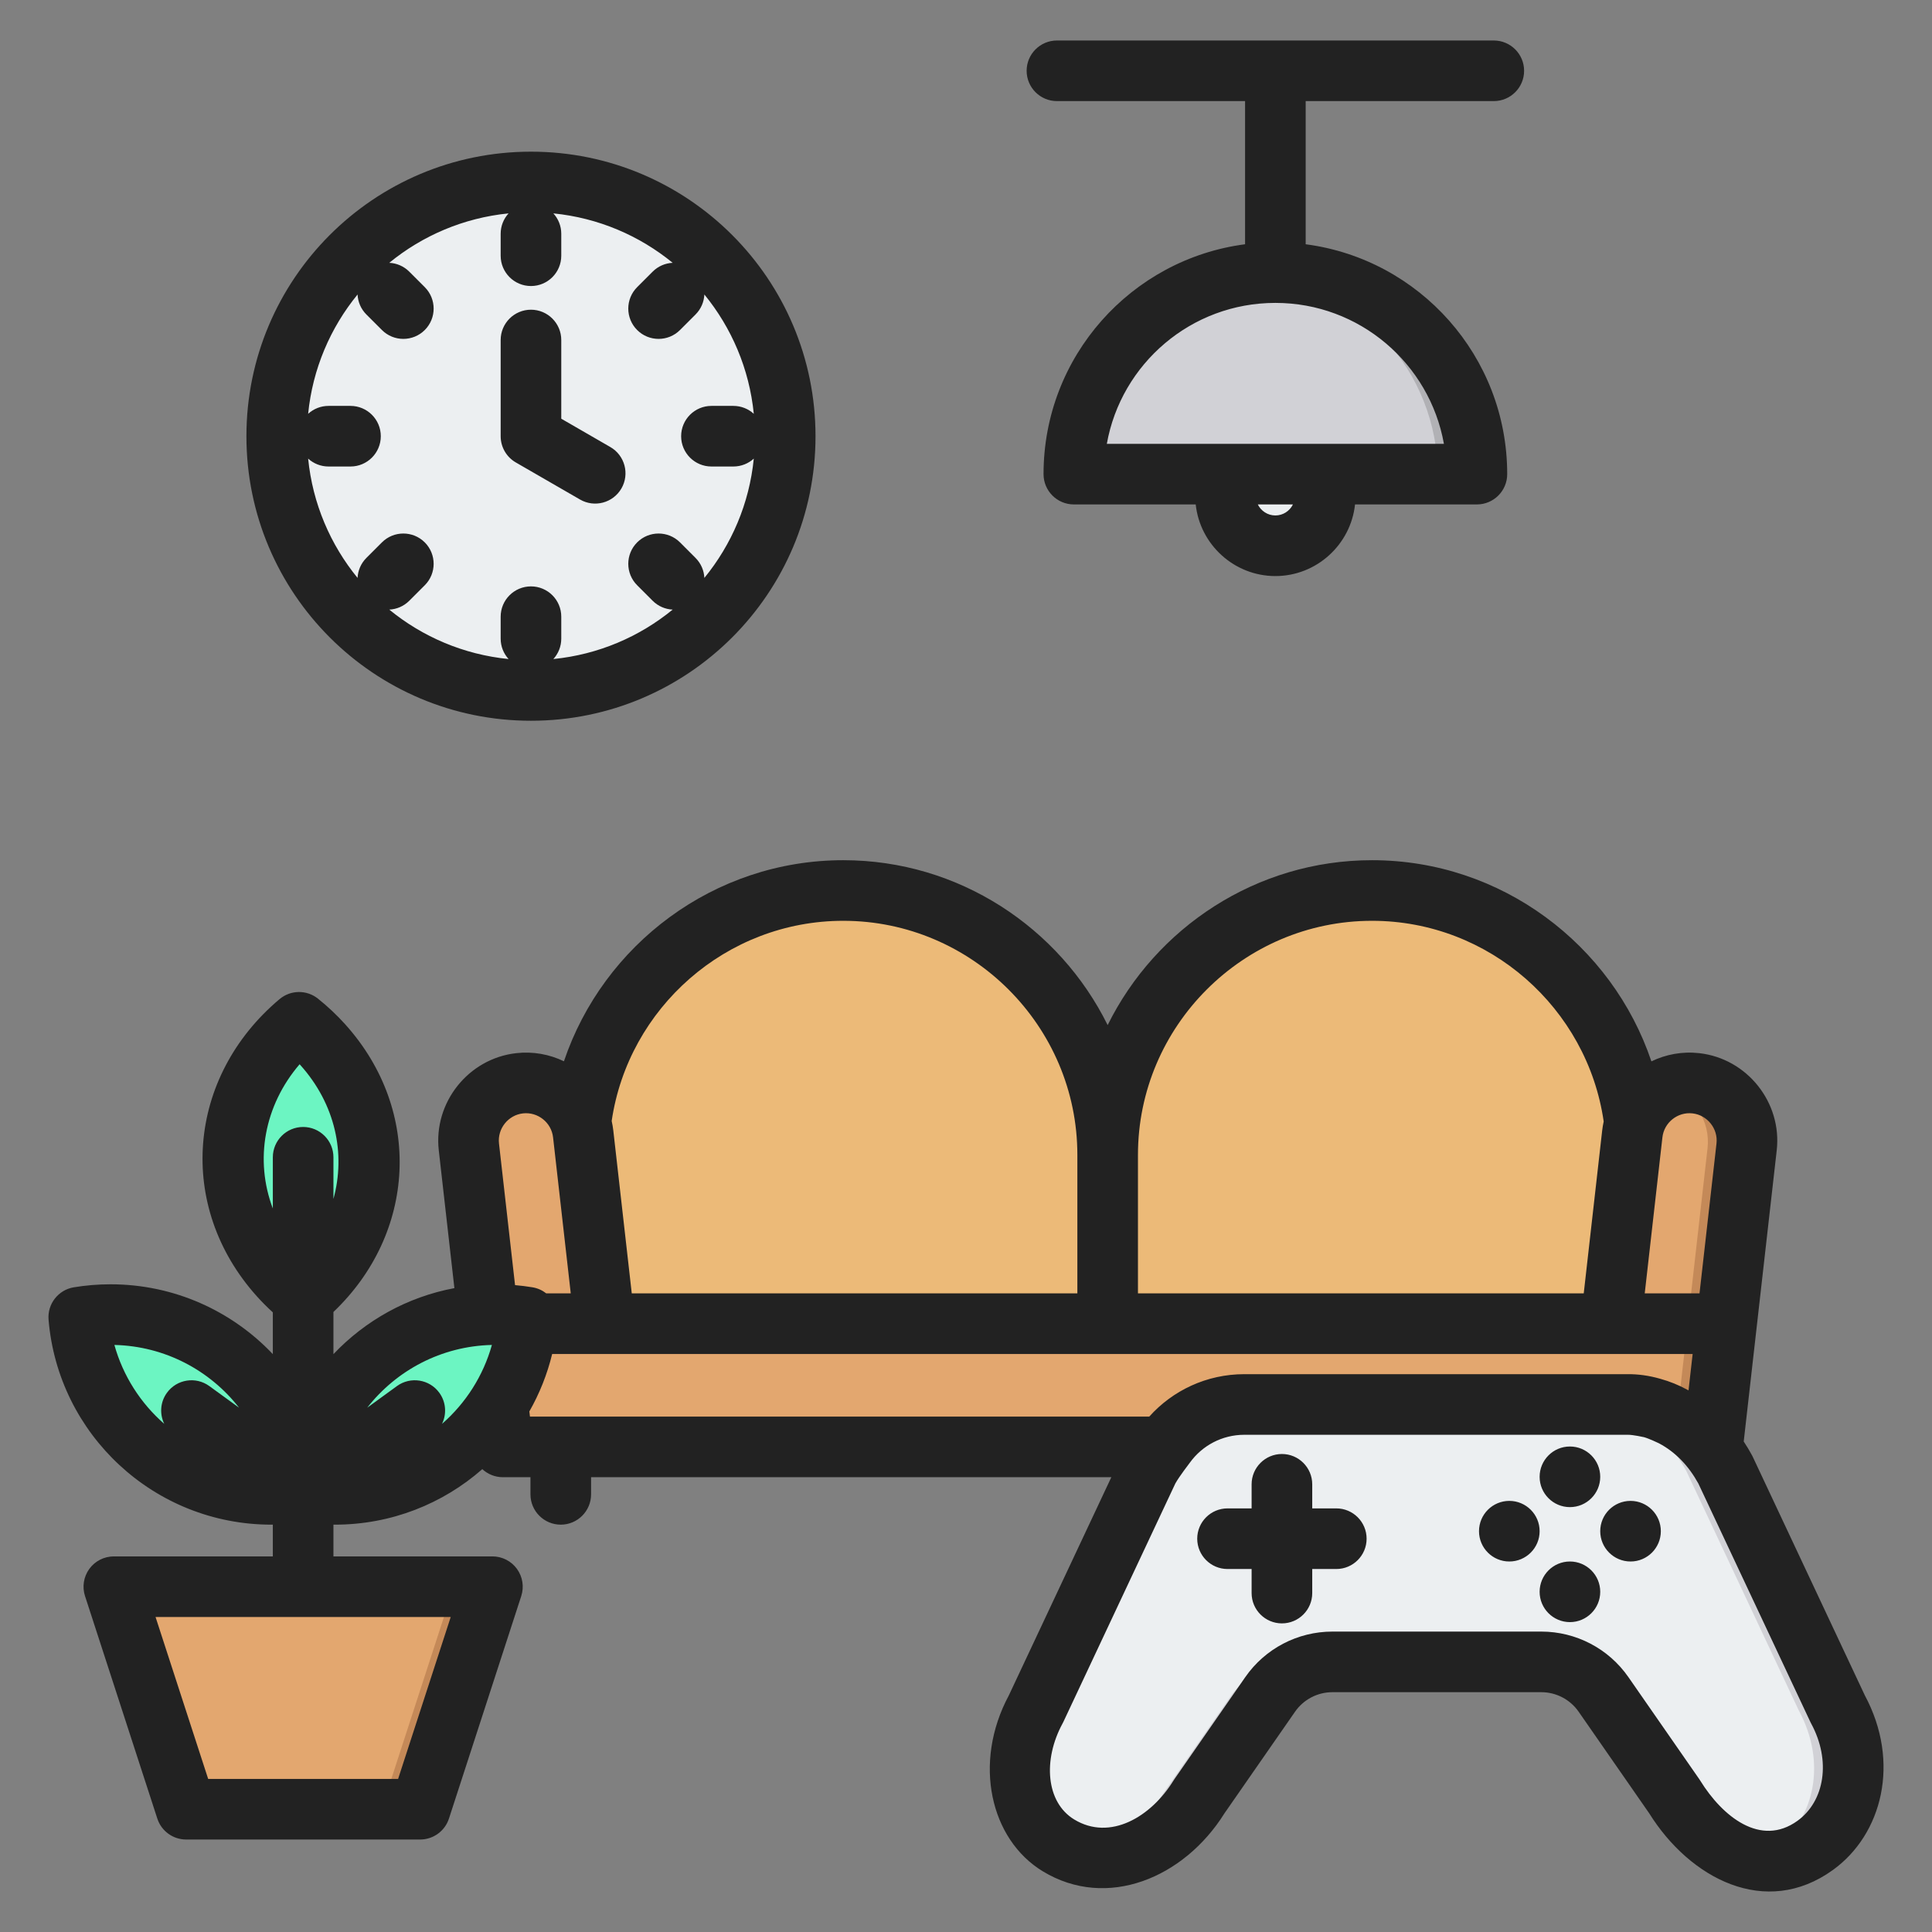<svg width="119" height="119" viewBox="0 0 119 119" fill="none" xmlns="http://www.w3.org/2000/svg">
    <rect x="0" y="0" width="119" height="119" fill="#808080" stroke="none"/>
    <path fill-rule="evenodd" clip-rule="evenodd" d="M32.31 10.62C41.37 10.62 48.716 17.965 48.716 27.025C48.716 36.086 41.37 43.431 32.31 43.431C23.25 43.431 15.904 36.086 15.904 27.025C15.904 17.965 23.249 10.62 32.31 10.62Z" fill="#ECEFF1"/>
    <path fill-rule="evenodd" clip-rule="evenodd" d="M100.72 83.049H35.585V71.21C35.585 62.255 42.913 54.927 51.869 54.927C60.825 54.927 68.153 62.255 68.153 71.21C68.153 62.255 75.48 54.927 84.436 54.927C93.392 54.927 100.72 62.255 100.72 71.21V83.049Z" fill="#ECBA78"/>
    <path fill-rule="evenodd" clip-rule="evenodd" d="M84.436 54.927C75.48 54.927 68.153 62.255 68.153 71.21V83.049H100.72V71.21C100.72 62.255 93.392 54.927 84.436 54.927Z" fill="#ECBA78"/>
    <path fill-rule="evenodd" clip-rule="evenodd" d="M30.902 81.608H105.415V88.03C105.415 88.34 105.292 88.637 105.073 88.856C104.854 89.074 104.558 89.197 104.248 89.197H32.069C31.759 89.197 31.463 89.074 31.244 88.856C31.025 88.637 30.902 88.34 30.902 88.03V81.608Z" fill="#E3A76F"/>
    <path fill-rule="evenodd" clip-rule="evenodd" d="M31.93 66.801C33.866 66.581 35.63 67.986 35.849 69.922L38.033 89.197H31.944C31.351 89.197 30.851 88.752 30.785 88.162L28.808 70.72C28.59 68.792 30.001 67.019 31.93 66.801Z" fill="#E3A76F"/>
    <path fill-rule="evenodd" clip-rule="evenodd" d="M104.387 66.801C106.315 67.019 107.727 68.792 107.509 70.72L105.532 88.162C105.465 88.752 104.966 89.197 104.373 89.197H98.283L100.468 69.922C100.687 67.986 102.451 66.581 104.387 66.801Z" fill="#E3A76F"/>
    <path fill-rule="evenodd" clip-rule="evenodd" d="M102.823 66.977C103.31 66.806 103.842 66.739 104.387 66.801C106.315 67.019 107.727 68.792 107.509 70.72L105.532 88.162C105.465 88.752 104.966 89.197 104.373 89.197H102.039C102.633 89.197 103.132 88.752 103.199 88.162L105.175 70.72C105.363 69.059 104.342 67.513 102.823 66.977Z" fill="#C48958"/>
    <path fill-rule="evenodd" clip-rule="evenodd" d="M81.995 102.44C80.466 102.44 79.034 103.189 78.162 104.444L73.786 110.745C71.863 113.851 68.216 115.623 65.121 113.74C62.638 112.229 61.991 108.555 63.734 105.345L70.657 90.605C70.967 90.036 71.319 89.522 71.71 89.066C72.801 87.562 74.572 86.585 76.571 86.585H100.089C100.114 86.585 100.14 86.585 100.166 86.585C100.656 86.578 101.161 86.649 101.681 86.798C102.134 86.923 102.566 87.099 102.97 87.32C104.311 88.026 105.396 89.127 106.2 90.605L113.124 105.345C114.867 108.555 114.093 112.037 111.736 113.74C108.514 116.068 104.995 113.851 103.072 110.745L98.696 104.444C97.824 103.189 96.392 102.44 94.863 102.44H81.995Z" fill="#ECEFF1"/>
    <path fill-rule="evenodd" clip-rule="evenodd" d="M97.756 86.585H100.089C100.114 86.585 100.14 86.585 100.165 86.585C100.656 86.578 101.161 86.649 101.681 86.798C102.134 86.923 102.566 87.099 102.97 87.32C104.311 88.026 105.396 89.127 106.2 90.605L113.124 105.345C114.867 108.555 114.093 112.037 111.736 113.74C110.405 114.702 109.024 114.888 107.725 114.556C108.286 114.406 108.849 114.14 109.403 113.74C111.76 112.037 112.534 108.555 110.791 105.345L103.867 90.605C103.063 89.127 101.978 88.026 100.637 87.32C100.233 87.099 99.801 86.923 99.347 86.798C98.828 86.649 98.322 86.578 97.832 86.585C97.807 86.585 97.781 86.585 97.756 86.585ZM81.995 102.44C80.466 102.44 79.034 103.189 78.162 104.444L73.786 110.745C72.178 113.342 69.365 115.006 66.677 114.381C68.559 113.965 70.31 112.59 71.452 110.745L75.828 104.444C76.701 103.189 78.132 102.44 79.661 102.44H81.995Z" fill="#D1D1D6"/>
    <path fill-rule="evenodd" clip-rule="evenodd" d="M78.483 24.868C80.17 24.868 81.551 26.249 81.551 27.936V30.625C81.551 32.313 80.17 33.693 78.483 33.693C76.796 33.693 75.415 32.313 75.415 30.625V27.936C75.415 26.249 76.796 24.868 78.483 24.868Z" fill="#ECEFF1"/>
    <path fill-rule="evenodd" clip-rule="evenodd" d="M77.9 24.924C78.089 24.887 78.284 24.868 78.483 24.868C80.171 24.868 81.551 26.249 81.551 27.936V30.625C81.551 32.313 80.171 33.693 78.483 33.693C78.284 33.693 78.089 33.674 77.9 33.637C79.311 33.363 80.384 32.113 80.384 30.625V27.936C80.384 26.448 79.311 25.199 77.9 24.924Z" fill="#D1D1D6"/>
    <path fill-rule="evenodd" clip-rule="evenodd" d="M66.07 29.28H90.896C90.896 22.425 85.338 16.868 78.483 16.868C71.628 16.868 66.07 22.425 66.07 29.28Z" fill="#D1D1D6"/>
    <path fill-rule="evenodd" clip-rule="evenodd" d="M88.562 29.28C88.562 22.819 83.625 17.51 77.316 16.922C77.701 16.886 78.09 16.868 78.483 16.868C85.338 16.868 90.896 22.425 90.896 29.28H88.562Z" fill="#B1B1B5"/>
    <path fill-rule="evenodd" clip-rule="evenodd" d="M6.733 81.049C12.974 81.049 18.093 85.85 18.599 91.96C17.963 92.065 17.311 92.121 16.646 92.121C10.829 92.121 5.987 87.95 4.945 82.436C4.888 82.11 4.972 81.775 5.177 81.515C5.382 81.255 5.689 81.096 6.019 81.077C6.255 81.056 6.493 81.049 6.733 81.049Z" fill="#6CF5C2"/>
    <path fill-rule="evenodd" clip-rule="evenodd" d="M18.469 90.936C18.527 91.273 18.57 91.614 18.599 91.96C17.963 92.065 17.311 92.121 16.646 92.121C10.829 92.121 5.987 87.95 4.945 82.436C4.888 82.11 4.972 81.775 5.177 81.515C5.382 81.255 5.689 81.096 6.019 81.077C6.044 81.075 6.069 81.073 6.094 81.071C6.094 81.137 6.1 81.203 6.112 81.269C7.153 86.783 11.995 90.954 17.812 90.954C18.033 90.954 18.252 90.948 18.469 90.936Z" fill="#00E499"/>
    <path fill-rule="evenodd" clip-rule="evenodd" d="M30.466 81.049C30.705 81.049 30.943 81.056 31.179 81.077C31.509 81.096 31.816 81.255 32.021 81.515C32.227 81.775 32.311 82.11 32.253 82.436C31.212 87.95 26.37 92.121 20.553 92.121C19.887 92.121 19.235 92.065 18.599 91.96C19.106 85.85 24.225 81.049 30.466 81.049Z" fill="#6CF5C2"/>
    <path fill-rule="evenodd" clip-rule="evenodd" d="M31.104 81.071L31.179 81.077C31.509 81.096 31.816 81.255 32.021 81.515C32.227 81.775 32.311 82.11 32.253 82.436C31.212 87.95 26.37 92.121 20.553 92.121C19.887 92.121 19.235 92.065 18.599 91.96C18.628 91.614 18.671 91.273 18.729 90.936C18.946 90.948 19.165 90.954 19.386 90.954C25.203 90.954 30.045 86.783 31.086 81.269C31.098 81.203 31.104 81.137 31.104 81.071Z" fill="#00E499"/>
    <path fill-rule="evenodd" clip-rule="evenodd" d="M19.815 64.431C24.068 69.167 23.463 75.963 18.599 80.053C18.076 79.634 17.585 79.173 17.131 78.668C13.124 74.205 13.43 67.914 17.548 63.78C17.995 63.34 18.711 63.334 19.164 63.768C19.391 63.977 19.607 64.2 19.815 64.431Z" fill="#6CF5C2"/>
    <path fill-rule="evenodd" clip-rule="evenodd" d="M22.594 70.479C22.988 73.954 21.609 77.522 18.599 80.053C18.076 79.634 17.585 79.173 17.131 78.668C14.922 76.207 14.024 73.191 14.353 70.287C14.595 72.426 15.511 74.53 17.131 76.334C17.585 76.839 18.076 77.301 18.599 77.72C20.936 75.755 22.289 73.165 22.594 70.479Z" fill="#00E499"/>
    <path fill-rule="evenodd" clip-rule="evenodd" d="M7.436 99.336C7.321 98.981 7.382 98.591 7.602 98.289C7.821 97.987 8.172 97.808 8.546 97.808H28.653C29.026 97.808 29.377 97.987 29.597 98.289C29.816 98.591 29.878 98.981 29.762 99.336L26.067 110.709C25.911 111.189 25.463 111.515 24.957 111.515H12.241C11.736 111.515 11.287 111.189 11.131 110.709L7.436 99.336Z" fill="#E3A76F"/>
    <path fill-rule="evenodd" clip-rule="evenodd" d="M26.32 97.808H28.653C29.026 97.808 29.377 97.987 29.597 98.289C29.816 98.591 29.878 98.981 29.762 99.336L26.067 110.709C25.911 111.189 25.463 111.515 24.957 111.515H22.624C23.13 111.515 23.577 111.189 23.734 110.709L27.429 99.336C27.545 98.981 27.483 98.591 27.263 98.289C27.044 97.987 26.693 97.808 26.32 97.808Z" fill="#C48958"/>
    <path fill-rule="evenodd" clip-rule="evenodd" d="M16.805 93.909C16.776 93.91 16.747 93.91 16.718 93.91C9.498 93.91 3.577 88.355 2.991 81.286C2.911 80.317 3.588 79.448 4.548 79.29C5.282 79.169 6.036 79.105 6.805 79.105C10.743 79.105 14.295 80.758 16.805 83.407V80.834C16.46 80.52 16.129 80.188 15.815 79.838C10.834 74.291 11.522 66.331 17.218 61.541C17.9 60.967 18.892 60.955 19.587 61.513C20.189 61.995 20.755 62.526 21.276 63.107C26.056 68.43 25.616 75.975 20.538 80.809V83.407C22.493 81.344 25.079 79.885 27.988 79.341L27.026 70.853C26.692 67.909 28.848 65.202 31.792 64.869C32.837 64.75 33.849 64.942 34.735 65.369C37.158 58.189 43.971 52.983 51.941 52.983C59.06 52.983 65.256 57.137 68.225 63.14C71.194 57.137 77.39 52.983 84.509 52.983C92.481 52.983 99.295 58.191 101.717 65.374C102.606 64.943 103.621 64.75 104.67 64.869C107.614 65.202 109.77 67.909 109.436 70.853L107.403 88.788C107.582 89.058 107.752 89.34 107.912 89.635C107.93 89.668 107.947 89.701 107.962 89.734C107.962 89.734 114.864 104.427 114.862 104.423C117.075 108.549 115.929 112.989 112.902 115.176C108.74 118.182 104.082 115.693 101.584 111.693L97.235 105.432C96.712 104.679 95.853 104.229 94.935 104.229H82.067C81.15 104.229 80.29 104.679 79.767 105.432C79.767 105.432 75.418 111.693 75.419 111.692C72.94 115.658 68.188 117.67 64.223 115.257C61.004 113.298 59.906 108.592 62.138 104.427L68.452 90.987H36.407V92.043C36.407 93.073 35.57 93.91 34.54 93.91C33.51 93.91 32.673 93.073 32.673 92.043V90.987H30.974C30.488 90.987 30.042 90.8 29.707 90.491C27.283 92.619 24.105 93.91 20.625 93.91C20.596 93.91 20.567 93.91 20.538 93.909V95.865H30.331C30.928 95.865 31.49 96.151 31.841 96.634C32.192 97.117 32.291 97.74 32.106 98.308L27.653 112.014C27.403 112.783 26.686 113.304 25.877 113.304H11.466C10.657 113.304 9.94 112.783 9.69 112.014L5.237 98.308C5.052 97.74 5.151 97.117 5.502 96.634C5.853 96.151 6.415 95.865 7.012 95.865H16.805V93.909ZM98.778 69.076C97.772 62.112 91.74 56.716 84.509 56.716C76.579 56.716 70.092 63.204 70.092 71.133V79.664H97.549L98.685 69.634C98.707 69.445 98.738 69.258 98.778 69.076ZM27.226 87.702C28.68 86.433 29.764 84.752 30.298 82.841C27.178 82.914 24.41 84.41 22.618 86.706L24.451 85.373C25.285 84.767 26.453 84.952 27.059 85.785C27.479 86.362 27.519 87.101 27.226 87.702ZM27.762 99.598H9.581L12.822 109.571H24.521L27.762 99.598ZM82.067 100.496H94.935C97.076 100.496 99.08 101.544 100.301 103.302L104.677 109.602C104.696 109.629 104.714 109.657 104.731 109.685C106.089 111.878 108.441 113.793 110.716 112.15C112.391 110.939 112.795 108.441 111.556 106.158C111.539 106.126 111.522 106.094 111.507 106.061C111.507 106.061 104.608 91.374 104.607 91.372C103.994 90.265 103.185 89.427 102.173 88.895C102.164 88.89 101.57 88.606 101.259 88.521C101.252 88.519 100.58 88.37 100.265 88.374C100.248 88.375 76.643 88.374 76.643 88.374C75.265 88.374 74.045 89.048 73.294 90.084C73.264 90.126 72.633 90.942 72.394 91.374L65.496 106.061C65.48 106.094 65.464 106.126 65.446 106.158C64.227 108.404 64.426 111.011 66.164 112.068C68.377 113.415 70.896 111.906 72.271 109.685C72.288 109.657 72.306 109.629 72.325 109.602L76.701 103.302C77.922 101.544 79.927 100.496 82.067 100.496ZM96.698 92.83C95.668 92.83 94.832 91.993 94.832 90.963C94.832 89.933 95.668 89.096 96.698 89.096C97.729 89.096 98.565 89.933 98.565 90.963C98.565 91.993 97.729 92.83 96.698 92.83ZM77.092 96.642H75.609C74.579 96.642 73.742 95.805 73.742 94.775C73.742 93.745 74.579 92.908 75.609 92.908H77.092V91.425C77.092 90.395 77.929 89.558 78.959 89.558C79.989 89.558 80.826 90.395 80.826 91.425V92.908H82.309C83.339 92.908 84.175 93.745 84.175 94.775C84.175 95.805 83.339 96.642 82.309 96.642H80.826V98.125C80.826 99.155 79.989 99.991 78.959 99.991C77.929 99.991 77.092 99.155 77.092 98.125V96.642ZM96.698 99.913C95.668 99.913 94.832 99.076 94.832 98.046C94.832 97.016 95.668 96.179 96.698 96.179C97.729 96.179 98.565 97.016 98.565 98.046C98.565 99.076 97.729 99.913 96.698 99.913ZM100.432 96.179C99.401 96.179 98.565 95.343 98.565 94.313C98.565 93.282 99.401 92.446 100.432 92.446C101.462 92.446 102.298 93.282 102.298 94.313C102.298 95.343 101.462 96.179 100.432 96.179ZM92.965 96.179C91.935 96.179 91.098 95.343 91.098 94.313C91.098 93.282 91.935 92.446 92.965 92.446C93.995 92.446 94.832 93.282 94.832 94.313C94.832 95.343 93.995 96.179 92.965 96.179ZM20.538 73.849C21.302 71.066 20.663 68.012 18.499 65.601C18.484 65.585 18.469 65.568 18.454 65.552C16.273 68.094 15.671 71.443 16.805 74.435V71.282C16.805 70.252 17.641 69.415 18.671 69.415C19.702 69.415 20.538 70.252 20.538 71.282V73.849ZM35.155 79.664L34.066 70.055C33.963 69.139 33.128 68.475 32.212 68.578C31.3 68.681 30.632 69.52 30.735 70.432L31.724 79.156C32.085 79.187 32.442 79.232 32.795 79.29C33.116 79.343 33.405 79.475 33.645 79.664H35.155ZM37.676 69.046C37.72 69.238 37.753 69.434 37.776 69.634L38.913 79.664H66.359V71.133C66.359 63.204 59.871 56.716 51.941 56.716C44.721 56.716 38.696 62.096 37.676 69.046ZM104.68 79.664L105.726 70.432C105.83 69.52 105.161 68.681 104.249 68.578C103.333 68.474 102.499 69.139 102.395 70.055L101.306 79.664H104.68ZM14.725 86.705C12.933 84.41 10.165 82.914 7.046 82.841C7.579 84.752 8.663 86.433 10.117 87.702C9.824 87.102 9.864 86.362 10.284 85.785C10.89 84.952 12.058 84.767 12.892 85.373L14.725 86.705ZM34.01 83.398C33.705 84.653 33.228 85.841 32.605 86.936L32.642 87.253H70.788C72.228 85.649 74.318 84.641 76.643 84.641C76.643 84.641 100.212 84.641 100.237 84.641C100.891 84.634 101.566 84.726 102.258 84.924C102.844 85.085 103.403 85.313 103.918 85.594C103.946 85.609 103.975 85.624 104.003 85.64L104.257 83.398H34.01ZM76.689 6.227H65.102C64.072 6.227 63.235 5.391 63.235 4.361C63.235 3.33 64.072 2.494 65.102 2.494H92.009C93.039 2.494 93.876 3.33 93.876 4.361C93.876 5.391 93.039 6.227 92.009 6.227H80.422V15.045C87.427 15.959 92.835 21.95 92.835 29.203C92.835 30.234 91.999 31.07 90.968 31.07H83.462C83.2 33.541 81.093 35.482 78.556 35.482C76.018 35.482 73.912 33.541 73.649 31.07H66.143C65.112 31.07 64.276 30.234 64.276 29.203C64.276 21.95 69.684 15.959 76.689 15.045V6.227ZM79.637 31.07H77.474C77.67 31.471 78.082 31.749 78.556 31.749C79.029 31.749 79.442 31.471 79.637 31.07ZM68.174 27.337H88.937C88.056 22.403 83.743 18.657 78.556 18.657C73.368 18.657 69.055 22.403 68.174 27.337ZM32.705 9.342C42.384 9.342 50.231 17.189 50.231 26.868C50.231 36.547 42.384 44.394 32.705 44.394C23.025 44.394 15.178 36.547 15.178 26.868C15.178 17.189 23.025 9.342 32.705 9.342ZM22.024 18.139C20.352 20.183 19.255 22.715 18.98 25.488C19.311 25.186 19.753 25.001 20.236 25.001H21.588C22.618 25.001 23.455 25.837 23.455 26.868C23.455 27.898 22.618 28.734 21.588 28.734H20.236C19.753 28.734 19.311 28.55 18.98 28.247C19.255 31.021 20.352 33.553 22.024 35.596C22.045 35.148 22.226 34.706 22.568 34.364L23.524 33.408C24.252 32.68 25.435 32.68 26.164 33.408C26.892 34.137 26.892 35.32 26.164 36.048L25.208 37.004C24.866 37.346 24.424 37.527 23.976 37.548C26.019 39.22 28.551 40.317 31.325 40.593C31.022 40.261 30.838 39.82 30.838 39.336V37.984C30.838 36.954 31.674 36.118 32.705 36.118C33.735 36.118 34.571 36.954 34.571 37.984V39.336C34.571 39.82 34.387 40.261 34.084 40.593C36.858 40.317 39.389 39.22 41.433 37.548C40.984 37.527 40.542 37.346 40.2 37.004L39.245 36.048C38.516 35.32 38.516 34.137 39.245 33.408C39.973 32.68 41.156 32.68 41.885 33.408L42.84 34.364C43.182 34.706 43.364 35.148 43.385 35.596C45.056 33.553 46.154 31.021 46.429 28.248C46.097 28.55 45.656 28.734 45.172 28.734H43.821C42.79 28.734 41.954 27.898 41.954 26.868C41.954 25.837 42.79 25.001 43.821 25.001H45.172C45.656 25.001 46.097 25.186 46.429 25.488C46.154 22.715 45.056 20.183 43.385 18.139C43.364 18.588 43.182 19.03 42.84 19.372L41.885 20.327C41.156 21.056 39.973 21.056 39.245 20.327C38.516 19.599 38.516 18.416 39.245 17.687L40.2 16.732C40.542 16.39 40.984 16.209 41.433 16.188C39.389 14.516 36.858 13.419 34.084 13.143C34.387 13.475 34.571 13.916 34.571 14.4V15.751C34.571 16.782 33.735 17.618 32.705 17.618C31.674 17.618 30.838 16.782 30.838 15.751V14.4C30.838 13.916 31.022 13.475 31.325 13.143C28.551 13.419 26.019 14.516 23.976 16.188C24.424 16.209 24.866 16.39 25.208 16.732L26.164 17.687C26.892 18.416 26.892 19.599 26.164 20.327C25.435 21.056 24.252 21.056 23.524 20.327L22.568 19.372C22.226 19.03 22.045 18.588 22.024 18.139ZM30.838 20.943C30.838 19.913 31.674 19.076 32.704 19.076C33.734 19.076 34.571 19.913 34.571 20.943V25.79L37.593 27.535C38.486 28.05 38.792 29.193 38.277 30.085C37.761 30.977 36.619 31.284 35.727 30.768L31.771 28.484C31.193 28.151 30.838 27.535 30.838 26.868V20.943Z" fill="#222222"/>
</svg>
